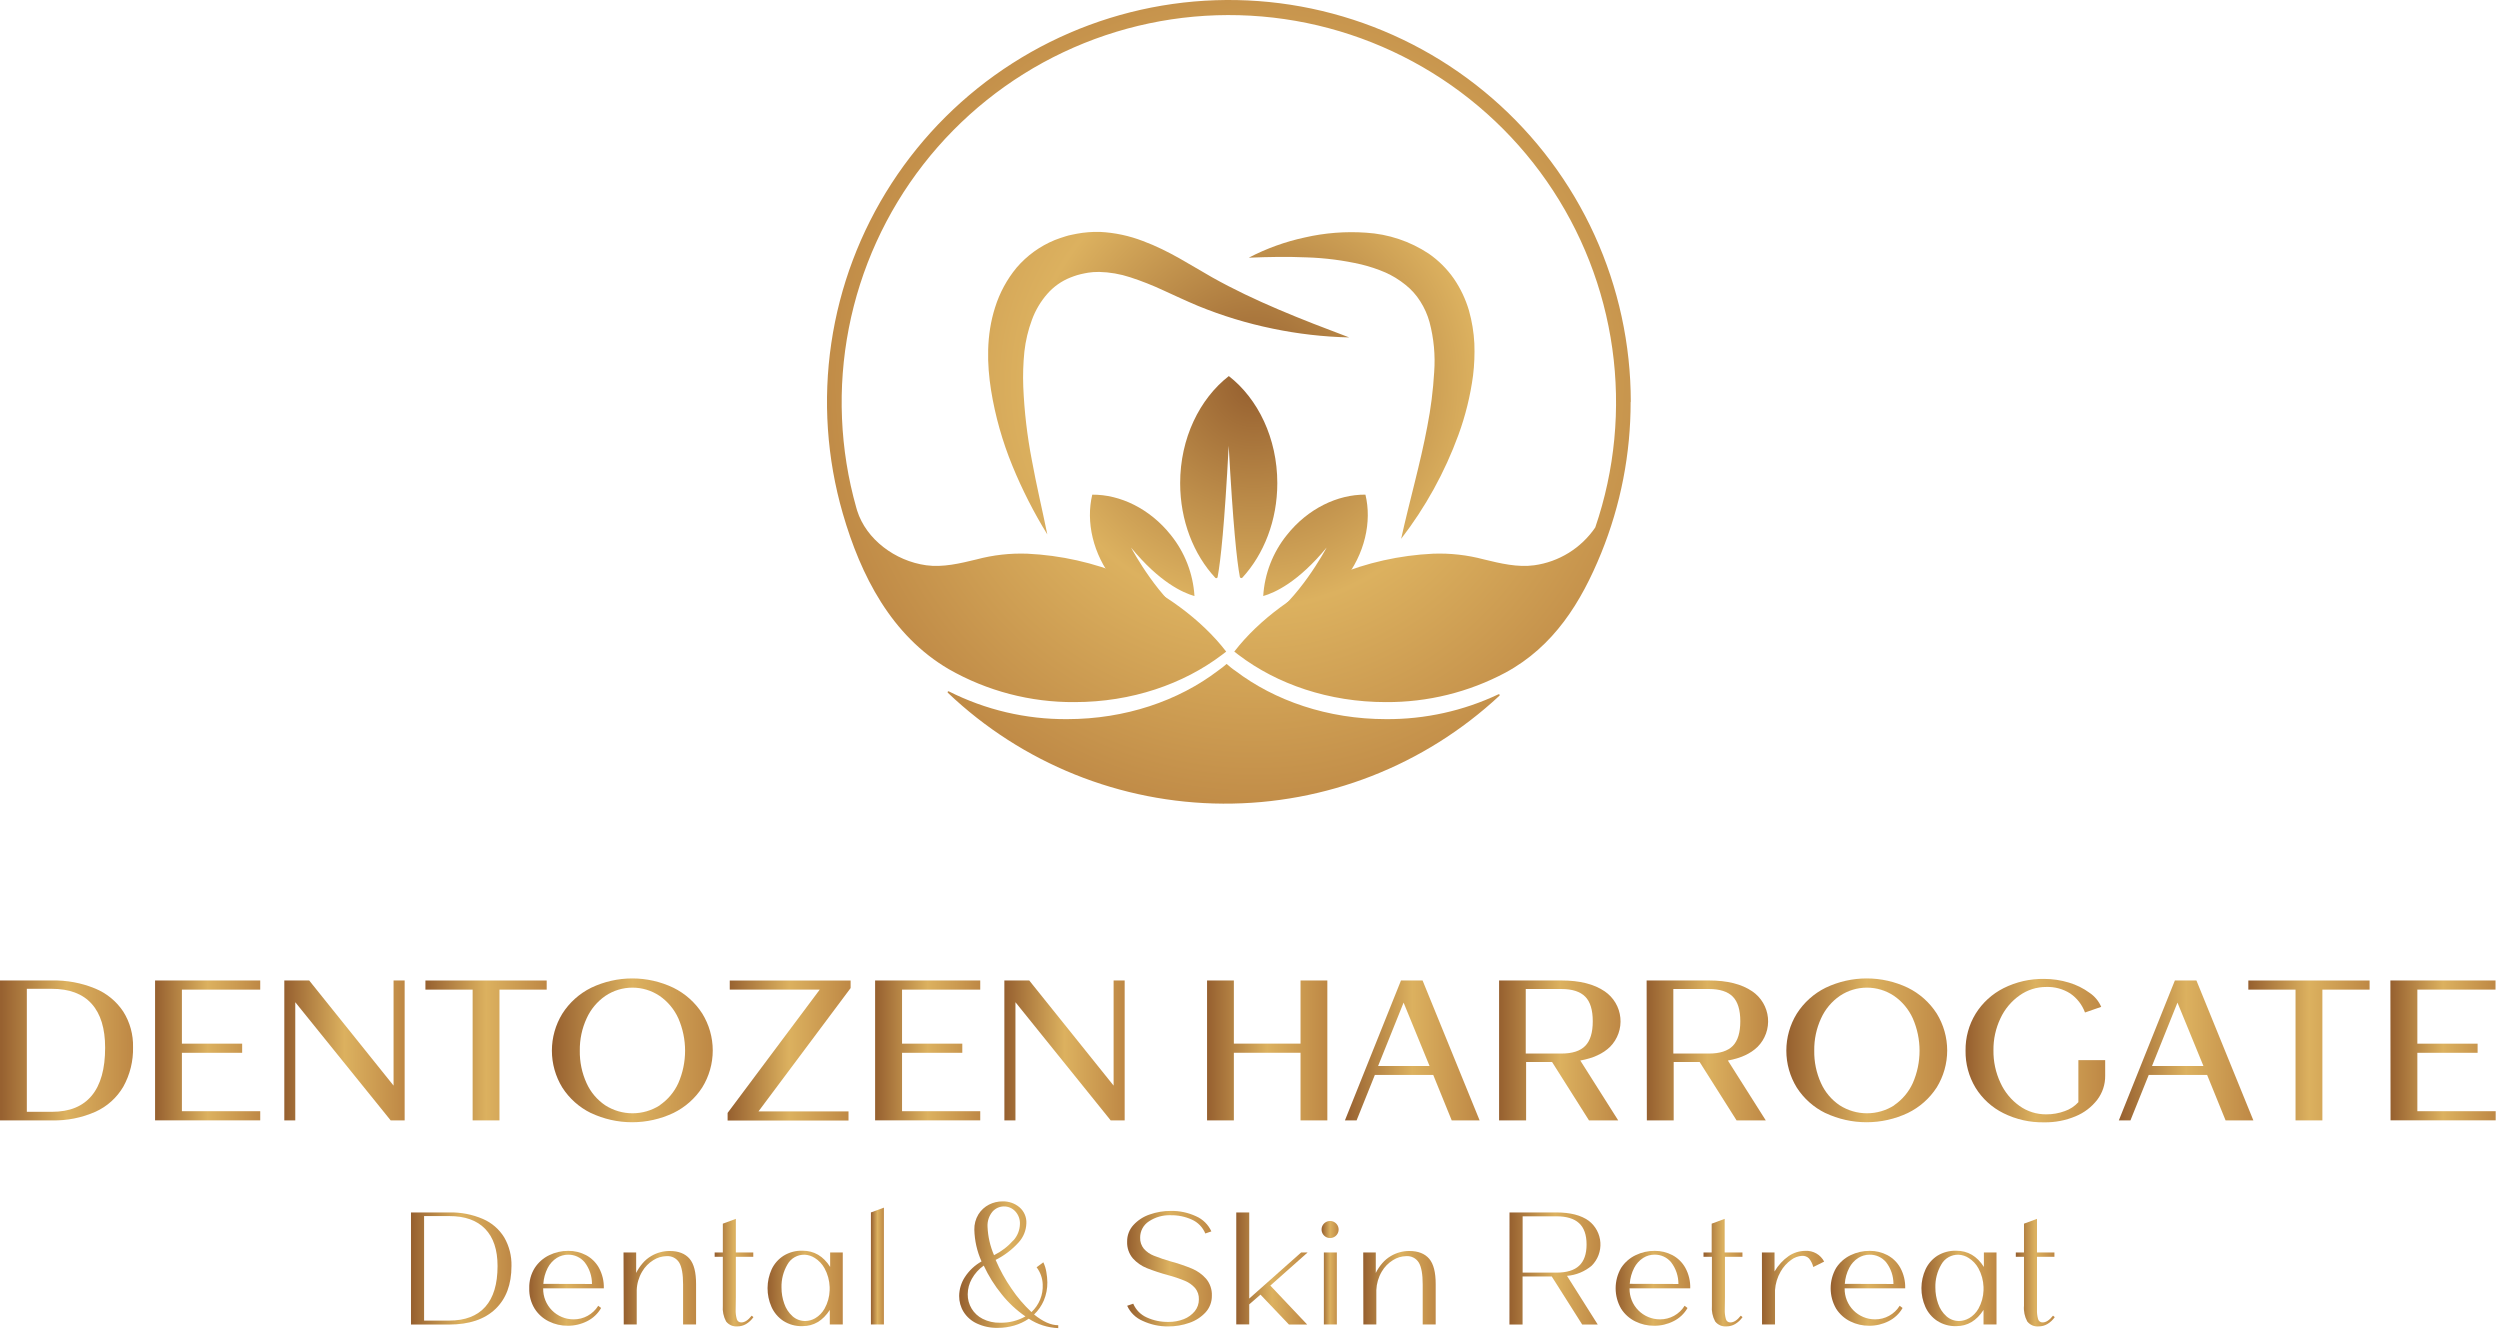 <svg xmlns="http://www.w3.org/2000/svg" width="498" height="265" viewBox="0 0 498 265" fill="none"><path d="M324.821 80.039C324.837 90.363 322.848 100.592 318.965 110.159C314.957 120.016 309.522 128.761 299.91 133.977C292.571 137.892 284.371 139.914 276.053 139.859C264.71 139.859 254.394 136.291 246.715 130.448C246.424 130.235 246.146 130.015 245.868 129.802C250.839 123.338 258.595 117.805 266.086 114.638C272.25 112.081 278.811 110.612 285.477 110.295C288.893 110.171 292.309 110.556 295.612 111.439C298.883 112.234 302.295 113.061 305.63 112.602C308.068 112.264 310.408 111.419 312.5 110.123C314.592 108.826 316.389 107.105 317.776 105.072C321.687 93.626 322.851 81.42 321.174 69.441C319.498 57.461 315.027 46.044 308.123 36.112C301.22 26.179 292.077 18.009 281.433 12.263C270.789 6.516 258.943 3.353 246.851 3.03C234.759 2.707 222.761 5.232 211.825 10.401C200.889 15.571 191.323 23.24 183.898 32.79C176.473 42.339 171.399 53.501 169.084 65.374C166.77 77.246 167.28 89.497 170.574 101.136L170.748 101.724C172.539 107.418 178.272 111.736 184.49 112.602C187.825 113.061 191.244 112.234 194.509 111.439C197.811 110.556 201.227 110.171 204.643 110.295C211.31 110.61 217.87 112.08 224.034 114.638C231.532 117.805 239.288 123.325 244.259 129.802C243.981 130.028 243.703 130.248 243.412 130.448C235.733 136.265 225.417 139.859 214.074 139.859C205.291 139.925 196.648 137.666 189.021 133.311C177.574 126.628 171.459 114.67 167.885 102.286C164.703 91.275 163.922 79.708 165.595 68.368C167.269 57.029 171.358 46.181 177.586 36.558C183.814 26.936 192.036 18.762 201.696 12.592C211.355 6.421 222.227 2.396 233.577 0.79C244.926 -0.816 256.488 0.033 267.48 3.281C278.473 6.529 288.64 12.1 297.294 19.616C305.947 27.133 312.886 36.42 317.641 46.85C322.396 57.279 324.855 68.609 324.853 80.071L324.821 80.039Z" fill="url(#paint0_radial_281_176)"></path><path d="M268.762 67.215C263.639 67.096 258.537 66.509 253.521 65.463C248.436 64.42 243.459 62.905 238.655 60.939C236.231 59.924 233.936 58.838 231.706 57.823C229.576 56.829 227.387 55.965 225.152 55.238C223.146 54.577 221.053 54.216 218.941 54.165C218.45 54.21 217.952 54.165 217.467 54.236C216.98 54.278 216.496 54.351 216.019 54.456C215.541 54.578 215.03 54.643 214.571 54.805C214.112 54.966 213.647 55.096 213.208 55.289C211.45 55.99 209.884 57.098 208.638 58.521C207.303 60.04 206.262 61.794 205.568 63.692C204.804 65.744 204.296 67.882 204.055 70.059C203.821 72.38 203.747 74.715 203.835 77.046C204.04 81.949 204.61 86.829 205.542 91.647C206.427 96.54 207.604 101.446 208.625 106.455C205.934 102.092 203.606 97.516 201.664 92.772C199.679 87.937 198.254 82.89 197.417 77.731C196.603 72.56 196.435 66.801 198.225 61.223C199.128 58.333 200.583 55.646 202.51 53.312C204.571 50.909 207.171 49.028 210.099 47.824C210.816 47.52 211.559 47.313 212.296 47.068C213.033 46.822 213.783 46.725 214.526 46.557C216.037 46.279 217.573 46.157 219.109 46.195C222.04 46.341 224.929 46.954 227.667 48.011C232.915 49.951 237.233 52.866 241.447 55.238C249.914 59.995 259.228 63.621 268.762 67.215Z" fill="url(#paint1_radial_281_176)"></path><path d="M248.751 51.334C252.278 49.493 256.037 48.137 259.927 47.301C263.921 46.384 268.029 46.064 272.117 46.351C276.574 46.622 280.881 48.062 284.604 50.526C286.563 51.879 288.262 53.574 289.62 55.529C290.94 57.465 291.95 59.596 292.613 61.844C293.217 63.99 293.579 66.197 293.692 68.424C293.776 70.55 293.69 72.679 293.434 74.79C292.896 78.839 291.917 82.816 290.512 86.651C287.792 94.09 283.944 101.066 279.104 107.335C280.817 99.63 282.95 92.275 284.32 84.945C285.02 81.371 285.478 77.754 285.69 74.118C285.936 70.77 285.621 67.403 284.76 64.158C284.358 62.699 283.739 61.309 282.924 60.034C282.138 58.779 281.143 57.666 279.983 56.744C278.764 55.758 277.424 54.933 275.995 54.288C274.43 53.613 272.811 53.072 271.154 52.672C267.593 51.854 263.96 51.384 260.308 51.27C256.527 51.108 252.726 51.166 248.751 51.334Z" fill="url(#paint2_radial_281_176)"></path><path d="M245.177 132.956C245.468 133.189 245.746 133.415 246.05 133.602C253.929 139.594 264.503 143.252 276.131 143.252C283.863 143.298 291.505 141.606 298.495 138.301C298.533 138.284 298.575 138.281 298.615 138.292C298.655 138.303 298.689 138.327 298.712 138.361C298.736 138.396 298.746 138.437 298.742 138.478C298.737 138.519 298.719 138.557 298.689 138.586C283.746 152.505 264.053 160.195 243.632 160.085C223.211 159.976 203.601 152.076 188.808 137.997C188.78 137.968 188.764 137.93 188.761 137.889C188.758 137.849 188.77 137.809 188.794 137.776C188.817 137.743 188.852 137.719 188.891 137.709C188.93 137.699 188.972 137.703 189.008 137.72C196.302 141.407 204.37 143.303 212.542 143.252C224.177 143.252 234.751 139.594 242.624 133.602C242.921 133.382 243.212 133.167 243.496 132.956L244.343 132.258L245.177 132.956Z" fill="url(#paint3_radial_281_176)"></path><path d="M246.98 114.923C246.992 114.975 247.017 115.023 247.054 115.063C247.091 115.102 247.138 115.13 247.189 115.144C247.241 115.159 247.296 115.159 247.348 115.145C247.4 115.131 247.447 115.104 247.484 115.065C251.763 110.398 254.439 103.695 254.439 96.243C254.439 87.317 250.6 79.438 244.782 74.913C238.965 79.438 235.087 87.304 235.087 96.243C235.087 103.721 237.782 110.463 242.081 115.091C242.114 115.127 242.158 115.154 242.206 115.168C242.254 115.181 242.305 115.182 242.353 115.168C242.401 115.155 242.444 115.128 242.478 115.092C242.512 115.055 242.536 115.01 242.546 114.961C243.147 111.768 243.929 104.542 244.756 88.803C245.616 104.478 246.372 111.71 246.98 114.923Z" fill="url(#paint4_radial_281_176)"></path><path d="M264.296 109.016C263.966 109.63 258.569 119.59 252.131 123.643C257.658 123.643 263.566 120.838 267.728 115.596C271.891 110.354 273.3 103.922 271.994 98.532C266.448 98.487 260.521 101.311 256.346 106.572C253.55 110.037 251.903 114.287 251.634 118.73C253.903 118.084 258.582 115.99 264.296 109.035" fill="url(#paint5_radial_281_176)"></path><path d="M225.275 109.041C230.983 116.015 235.669 118.09 237.938 118.736C237.668 114.293 236.021 110.043 233.226 106.578C229.05 101.317 223.123 98.492 217.577 98.538C216.285 103.928 217.681 110.347 221.843 115.601C226.006 120.856 231.914 123.662 237.44 123.649C230.976 119.596 225.605 109.636 225.275 109.022" fill="url(#paint6_radial_281_176)"></path><path d="M0 195.31H10.296C13.261 195.239 16.209 195.784 18.951 196.913C21.241 197.851 23.196 199.457 24.562 201.521C25.887 203.635 26.561 206.092 26.501 208.586C26.568 211.338 25.898 214.059 24.562 216.465C23.279 218.661 21.345 220.405 19.029 221.455C16.296 222.666 13.329 223.255 10.342 223.181H0V195.31ZM10.342 221.474C13.854 221.474 16.499 220.397 18.279 218.243C20.059 216.088 20.946 212.908 20.942 208.702C20.942 204.859 20.046 201.942 18.253 199.951C16.461 197.96 13.808 196.967 10.296 196.971H5.345V221.474H10.342Z" fill="url(#paint7_linear_281_176)"></path><path d="M30.89 195.311H51.838V197.133H36.235V207.895H48.238V209.718H36.235V221.352H51.838V223.175H30.89V195.311Z" fill="url(#paint8_linear_281_176)"></path><path d="M56.634 195.311H61.591L78.397 216.253V195.311H80.607V223.182H77.821L58.819 199.641V223.182H56.634V195.311Z" fill="url(#paint9_linear_281_176)"></path><path d="M94.149 197.133H84.744V195.316H108.899V197.133H99.494V223.181H94.149V197.133Z" fill="url(#paint10_linear_281_176)"></path><path d="M117.728 221.727C115.394 220.587 113.417 218.827 112.014 216.64C110.656 214.427 109.937 211.881 109.937 209.285C109.937 206.688 110.656 204.142 112.014 201.929C113.422 199.712 115.412 197.923 117.767 196.758C120.323 195.537 123.12 194.903 125.953 194.903C128.786 194.903 131.583 195.537 134.139 196.758C136.486 197.915 138.472 199.689 139.885 201.89C141.254 204.103 141.979 206.654 141.979 209.256C141.979 211.858 141.254 214.408 139.885 216.621C138.47 218.809 136.483 220.568 134.139 221.708C131.57 222.921 128.765 223.55 125.924 223.55C123.083 223.55 120.278 222.921 117.709 221.708L117.728 221.727ZM131.412 220.163C133.032 219.06 134.318 217.533 135.128 215.748C136.012 213.715 136.469 211.521 136.469 209.304C136.469 207.087 136.012 204.893 135.128 202.86C134.309 201.049 133.01 199.495 131.373 198.368C129.78 197.305 127.907 196.737 125.992 196.737C124.077 196.737 122.204 197.305 120.611 198.368C118.972 199.494 117.673 201.047 116.856 202.86C115.928 204.873 115.464 207.069 115.498 209.285C115.458 211.512 115.915 213.72 116.836 215.748C117.643 217.546 118.938 219.082 120.572 220.182C122.194 221.217 124.078 221.767 126.002 221.767C127.925 221.767 129.809 221.217 131.431 220.182L131.412 220.163Z" fill="url(#paint11_linear_281_176)"></path><path d="M144.939 221.694L163.29 197.133H145.366V195.316H169.443V196.822L151.093 221.384H169.023V223.207H144.939V221.694Z" fill="url(#paint12_linear_281_176)"></path><path d="M174.322 195.311H195.264V197.133H179.687V207.895H191.69V209.718H179.687V221.352H195.264V223.175H174.322V195.311Z" fill="url(#paint13_linear_281_176)"></path><path d="M200.067 195.311H205.025L221.83 216.253V195.311H224.034V223.182H221.249L202.278 199.641V223.182H200.074L200.067 195.311Z" fill="url(#paint14_linear_281_176)"></path><path d="M240.445 195.311H245.784V207.889H259.067V195.311H264.406V223.182H259.067V209.711H245.784V223.182H240.445V195.311Z" fill="url(#paint15_linear_281_176)"></path><path d="M279.078 195.311H283.377L294.74 223.182H289.181L285.503 214.132H273.869L270.236 223.182H267.909L279.078 195.311ZM284.766 212.342L279.595 199.719L274.521 212.342H284.766Z" fill="url(#paint16_linear_281_176)"></path><path d="M298.617 195.311H311.04C314.677 195.311 317.549 196.032 319.656 197.476C320.532 198.073 321.265 198.855 321.805 199.767C322.344 200.678 322.677 201.698 322.778 202.752C322.88 203.807 322.749 204.871 322.393 205.869C322.038 206.868 321.468 207.775 320.723 208.529C319.327 209.886 317.351 210.795 314.796 211.256L322.345 223.182H316.528L309.172 211.547H304.001V223.182H298.617V195.311ZM311.04 209.867C313.212 209.867 314.789 209.356 315.784 208.335C316.78 207.313 317.278 205.685 317.278 203.435C317.278 201.186 316.78 199.557 315.784 198.542C314.789 197.528 313.199 197.01 311.04 197.01H303.93V209.867H311.04Z" fill="url(#paint17_linear_281_176)"></path><path d="M328.008 195.311H340.437C344.074 195.311 346.946 196.032 349.053 197.476C349.929 198.072 350.663 198.855 351.203 199.767C351.742 200.679 352.074 201.699 352.176 202.754C352.277 203.809 352.144 204.873 351.788 205.871C351.432 206.869 350.86 207.776 350.113 208.529C348.721 209.886 346.748 210.795 344.193 211.256L351.742 223.182H345.925L338.569 211.547H333.398V223.182H328.053L328.008 195.311ZM340.437 209.867C342.592 209.867 344.173 209.356 345.182 208.335C346.17 207.313 346.668 205.685 346.668 203.435C346.668 201.186 346.17 199.557 345.182 198.542C344.193 197.528 342.596 197.01 340.437 197.01H333.327V209.867H340.437Z" fill="url(#paint18_linear_281_176)"></path><path d="M363.629 221.727C361.294 220.587 359.317 218.827 357.915 216.64C356.556 214.427 355.837 211.881 355.837 209.285C355.837 206.688 356.556 204.142 357.915 201.929C359.323 199.712 361.313 197.923 363.667 196.758C366.224 195.537 369.021 194.903 371.853 194.903C374.686 194.903 377.483 195.537 380.04 196.758C382.388 197.914 384.377 199.689 385.792 201.89C387.157 204.104 387.88 206.654 387.88 209.256C387.88 211.857 387.157 214.407 385.792 216.621C384.375 218.81 382.385 220.569 380.04 221.708C377.471 222.921 374.665 223.55 371.824 223.55C368.984 223.55 366.178 222.921 363.609 221.708L363.629 221.727ZM377.312 220.163C378.932 219.06 380.218 217.533 381.029 215.748C381.917 213.716 382.376 211.522 382.376 209.304C382.376 207.086 381.917 204.892 381.029 202.86C380.209 201.049 378.911 199.495 377.273 198.368C375.68 197.305 373.808 196.737 371.892 196.737C369.977 196.737 368.105 197.305 366.511 198.368C364.872 199.494 363.573 201.047 362.756 202.86C361.828 204.873 361.364 207.069 361.399 209.285C361.359 211.512 361.816 213.72 362.737 215.748C363.544 217.546 364.838 219.082 366.473 220.182C368.094 221.217 369.978 221.767 371.902 221.767C373.826 221.767 375.709 221.217 377.331 220.182L377.312 220.163Z" fill="url(#paint19_linear_281_176)"></path><path d="M399.087 221.746C396.797 220.61 394.871 218.854 393.529 216.678C392.186 214.448 391.497 211.886 391.538 209.284C391.5 206.691 392.197 204.141 393.548 201.928C394.903 199.75 396.834 197.987 399.126 196.835C401.633 195.583 404.404 194.954 407.206 194.999C408.87 194.999 410.526 195.245 412.118 195.73C413.605 196.169 415.005 196.862 416.255 197.779C417.273 198.469 418.074 199.435 418.562 200.565L415.33 201.689C414.766 200.149 413.736 198.822 412.383 197.895C410.962 196.998 409.305 196.548 407.626 196.602C405.718 196.593 403.855 197.183 402.3 198.289C400.65 199.452 399.335 201.028 398.486 202.859C397.542 204.847 397.067 207.025 397.097 209.226C397.065 211.458 397.54 213.668 398.486 215.689C399.326 217.531 400.634 219.12 402.28 220.298C403.829 221.402 405.685 221.99 407.587 221.978C408.855 221.99 410.114 221.771 411.304 221.332C412.342 220.977 413.273 220.366 414.012 219.555V211.178H419.351V214.274C419.375 215.998 418.825 217.681 417.786 219.057C416.659 220.525 415.163 221.667 413.449 222.366C411.473 223.194 409.348 223.603 407.206 223.568C404.392 223.622 401.608 222.997 399.087 221.746Z" fill="url(#paint20_linear_281_176)"></path><path d="M433.235 195.311H437.527L448.87 223.182H443.337L439.66 214.132H428.025L424.386 223.182H422.072L433.235 195.311ZM438.923 212.342L433.752 199.719L428.684 212.342H438.923Z" fill="url(#paint21_linear_281_176)"></path><path d="M457.273 197.133H447.868V195.316H472.023V197.133H462.618V223.181H457.273V197.133Z" fill="url(#paint22_linear_281_176)"></path><path d="M476.166 195.311H497.108V197.133H481.537V207.895H493.54V209.718H481.537V221.352H497.14V223.175H476.198L476.166 195.311Z" fill="url(#paint23_linear_281_176)"></path><path d="M81.868 241.517H89.456C91.764 241.461 94.056 241.902 96.178 242.81C97.945 243.566 99.433 244.851 100.438 246.488C101.434 248.217 101.935 250.187 101.886 252.182C101.886 255.88 100.809 258.747 98.654 260.785C96.5 262.824 93.438 263.845 89.469 263.849H81.868V241.517ZM89.482 263.061C92.649 263.061 95.047 262.145 96.676 260.314C98.299 258.491 99.113 255.789 99.113 252.189C99.113 248.957 98.29 246.49 96.644 244.788C94.998 243.086 92.602 242.237 89.456 242.241H84.479V263.061H89.482Z" fill="url(#paint24_linear_281_176)"></path><path d="M109.344 263.229C108.183 262.663 107.201 261.786 106.507 260.696C105.759 259.475 105.383 258.062 105.427 256.63C105.382 255.196 105.764 253.781 106.526 252.565C107.237 251.472 108.234 250.595 109.409 250.031C110.592 249.458 111.889 249.164 113.203 249.171C114.429 249.16 115.639 249.451 116.726 250.018C117.813 250.596 118.711 251.476 119.311 252.552C119.988 253.802 120.322 255.209 120.281 256.63H108.2V256.662C108.187 257.466 108.333 258.265 108.631 259.011C108.93 259.757 109.374 260.437 109.938 261.01C110.501 261.583 111.174 262.037 111.915 262.347C112.657 262.658 113.453 262.817 114.257 262.816C115.239 262.824 116.207 262.58 117.068 262.105C117.928 261.631 118.652 260.943 119.169 260.108L119.738 260.554C119.092 261.688 118.122 262.604 116.952 263.184C115.75 263.79 114.42 264.1 113.074 264.089C111.781 264.096 110.504 263.802 109.344 263.229ZM117.922 255.77C117.931 254.201 117.415 252.674 116.454 251.433C116.053 250.954 115.551 250.571 114.982 250.312C114.414 250.052 113.795 249.923 113.171 249.934C112.371 249.933 111.587 250.157 110.909 250.58C110.143 251.073 109.52 251.76 109.105 252.571C108.598 253.557 108.301 254.638 108.233 255.745L117.922 255.77Z" fill="url(#paint25_linear_281_176)"></path><path d="M124.204 249.488H126.725V253.573C127.07 252.874 127.505 252.222 128.018 251.634C128.51 251.056 129.098 250.566 129.756 250.186C130.858 249.54 132.112 249.199 133.389 249.197C135.151 249.197 136.476 249.712 137.364 250.742C138.243 251.776 138.657 253.457 138.657 255.797V263.837H136.071V255.868C136.071 253.825 135.815 252.375 135.302 251.518C135.04 251.087 134.662 250.738 134.212 250.509C133.763 250.281 133.258 250.183 132.755 250.225C131.839 250.246 130.945 250.516 130.17 251.007C129.235 251.576 128.458 252.369 127.908 253.315C127.249 254.43 126.88 255.692 126.835 256.986V263.837H124.249L124.204 249.488Z" fill="url(#paint26_linear_281_176)"></path><path d="M144.636 263.229C144.121 262.274 143.896 261.189 143.989 260.107V250.354H142.36V249.488H143.989V243.754L146.575 242.798V249.488H150.052V250.354H146.575V258.388L146.542 260.838C146.514 261.492 146.59 262.147 146.769 262.777C146.825 262.975 146.947 263.147 147.116 263.265C147.284 263.382 147.488 263.438 147.693 263.423C148.339 263.423 149.031 262.977 149.735 262.085L150.084 262.37C149.695 262.933 149.191 263.407 148.604 263.759C148.085 264.058 147.497 264.216 146.898 264.218C146.468 264.255 146.036 264.184 145.641 264.011C145.246 263.838 144.9 263.57 144.636 263.229Z" fill="url(#paint27_linear_281_176)"></path><path d="M156.018 263.107C154.991 262.421 154.18 261.457 153.679 260.328C153.155 259.145 152.889 257.864 152.897 256.571C152.904 255.277 153.186 254 153.724 252.823C154.249 251.716 155.079 250.782 156.115 250.128C157.238 249.447 158.532 249.104 159.845 249.139C162.163 249.139 164.003 250.216 165.365 252.371V249.488H167.879V263.837H165.294V260.935C163.91 263.09 162.092 264.167 159.838 264.167C158.487 264.21 157.154 263.84 156.018 263.107ZM162.366 262.609C163.158 262.143 163.812 261.474 164.259 260.67C164.884 259.552 165.23 258.299 165.268 257.018V256.372C165.224 255.066 164.874 253.789 164.246 252.642C163.786 251.803 163.119 251.095 162.307 250.587C161.707 250.197 161.013 249.974 160.297 249.941C159.601 249.917 158.912 250.085 158.305 250.427C157.699 250.769 157.198 251.272 156.859 251.88C156.041 253.275 155.631 254.872 155.676 256.488C155.673 257.574 155.856 258.652 156.219 259.675C156.54 260.634 157.101 261.495 157.848 262.176C158.556 262.815 159.48 263.161 160.433 263.146C161.112 263.129 161.775 262.945 162.366 262.609Z" fill="url(#paint28_linear_281_176)"></path><path d="M173.489 241.517L176.075 240.561V263.829H173.489V241.517Z" fill="url(#paint29_linear_281_176)"></path><path d="M204.928 262.686C204.042 263.287 203.067 263.745 202.039 264.044C200.99 264.355 199.901 264.511 198.807 264.509C197.356 264.547 195.917 264.251 194.599 263.643C193.513 263.147 192.594 262.345 191.956 261.335C191.365 260.383 191.056 259.283 191.064 258.162C191.077 256.82 191.474 255.51 192.208 254.387C193.046 253.098 194.183 252.031 195.523 251.278C194.63 249.289 194.143 247.143 194.089 244.963C194.058 243.885 194.341 242.821 194.903 241.899C195.417 241.074 196.145 240.404 197.01 239.96C197.853 239.533 198.786 239.311 199.731 239.314C200.947 239.285 202.133 239.698 203.066 240.477C203.531 240.873 203.897 241.371 204.137 241.931C204.377 242.492 204.484 243.1 204.45 243.709C204.404 245.105 203.864 246.438 202.924 247.471C201.625 248.916 200.066 250.105 198.329 250.974C199.188 252.984 200.247 254.903 201.489 256.701C202.633 258.404 203.969 259.97 205.471 261.368C206.223 260.667 206.813 259.811 207.2 258.859C207.586 257.906 207.759 256.881 207.707 255.854C207.668 254.618 207.243 253.425 206.492 252.442L207.83 251.453C208.129 252.078 208.334 252.745 208.438 253.43C208.558 254.094 208.622 254.766 208.632 255.441C208.648 256.683 208.408 257.915 207.927 259.06C207.477 260.111 206.817 261.059 205.988 261.846C207.75 263.277 209.356 263.99 210.803 263.985V264.561C208.711 264.482 206.68 263.834 204.928 262.686ZM204.282 262.24C202.492 261.011 200.896 259.524 199.544 257.826C198.117 256.075 196.914 254.153 195.963 252.105C194.983 252.798 194.17 253.701 193.584 254.749C193.059 255.685 192.779 256.739 192.77 257.813C192.756 258.824 193.027 259.82 193.552 260.685C194.076 261.55 194.833 262.25 195.737 262.706C196.813 263.252 198.008 263.52 199.214 263.488C200.974 263.529 202.713 263.099 204.249 262.24H204.282ZM201.877 247.083C202.678 246.194 203.136 245.048 203.17 243.851C203.193 243.378 203.12 242.905 202.956 242.461C202.792 242.016 202.539 241.61 202.213 241.266C201.919 240.958 201.564 240.714 201.17 240.551C200.776 240.388 200.353 240.309 199.927 240.32C199.501 240.33 199.082 240.429 198.696 240.611C198.311 240.793 197.968 241.054 197.689 241.376C196.997 242.221 196.65 243.297 196.719 244.388C196.801 246.332 197.239 248.245 198.012 250.031C199.472 249.308 200.776 248.306 201.851 247.083H201.877Z" fill="url(#paint30_linear_281_176)"></path><path d="M227.654 263.132C226.27 262.553 225.155 261.473 224.532 260.108L225.741 259.694C226.259 260.916 227.223 261.896 228.436 262.434C229.791 263.048 231.266 263.353 232.754 263.326C233.801 263.341 234.842 263.152 235.818 262.771C236.669 262.441 237.421 261.898 238.002 261.193C238.54 260.526 238.828 259.691 238.817 258.834C238.85 258.018 238.583 257.218 238.067 256.585C237.514 255.96 236.827 255.47 236.057 255.15C234.961 254.695 233.836 254.315 232.689 254.012C231.251 253.625 229.835 253.157 228.449 252.61C227.387 252.184 226.436 251.521 225.67 250.671C224.883 249.742 224.475 248.551 224.526 247.335C224.504 246.119 224.948 244.94 225.767 244.039C226.649 243.076 227.761 242.351 228.999 241.932C230.36 241.45 231.794 241.207 233.239 241.214C234.96 241.186 236.666 241.546 238.229 242.268C239.595 242.858 240.692 243.937 241.305 245.293L240.096 245.713C239.595 244.486 238.642 243.498 237.433 242.953C236.099 242.347 234.646 242.046 233.18 242.074C231.646 242.02 230.134 242.45 228.856 243.302C228.317 243.65 227.875 244.129 227.571 244.694C227.267 245.259 227.111 245.892 227.118 246.534C227.084 247.344 227.351 248.138 227.867 248.764C228.409 249.371 229.087 249.841 229.845 250.134C230.956 250.575 232.089 250.959 233.239 251.285C234.677 251.672 236.089 252.151 237.466 252.72C238.534 253.169 239.486 253.854 240.252 254.723C241.044 255.667 241.454 256.873 241.402 258.104C241.423 259.322 240.979 260.503 240.161 261.407C239.276 262.366 238.165 263.088 236.929 263.507C235.568 263.989 234.133 264.232 232.689 264.225C230.951 264.237 229.231 263.864 227.654 263.132Z" fill="url(#paint31_linear_281_176)"></path><path d="M246.263 241.519H248.848V258.673L259.19 249.488H260.483L253.049 256.087L260.386 263.844H256.753L251.091 257.891L248.848 259.83V263.818H246.263V241.519Z" fill="url(#paint32_linear_281_176)"></path><path d="M263.759 246.127C263.48 245.851 263.304 245.485 263.264 245.094C263.223 244.702 263.32 244.308 263.537 243.98C263.755 243.652 264.079 243.409 264.456 243.294C264.832 243.178 265.237 243.197 265.601 243.346C265.965 243.496 266.266 243.767 266.452 244.114C266.639 244.461 266.699 244.861 266.623 245.248C266.546 245.634 266.339 245.982 266.034 246.232C265.73 246.482 265.349 246.618 264.955 246.619C264.733 246.623 264.512 246.581 264.307 246.497C264.101 246.412 263.915 246.287 263.759 246.127ZM263.714 249.488H266.3V263.838H263.714V249.488Z" fill="url(#paint33_linear_281_176)"></path><path d="M271.555 249.488H274.056V253.573C274.402 252.874 274.836 252.222 275.349 251.634C275.843 251.057 276.431 250.568 277.088 250.186C278.191 249.539 279.447 249.198 280.727 249.197C282.485 249.197 283.807 249.712 284.695 250.742C285.574 251.776 285.988 253.457 285.988 255.797V263.837H283.402V255.868C283.402 253.825 283.146 252.375 282.633 251.518C282.371 251.086 281.994 250.737 281.544 250.508C281.094 250.28 280.589 250.182 280.087 250.225C279.17 250.246 278.276 250.516 277.501 251.007C276.567 251.576 275.789 252.369 275.239 253.315C274.584 254.431 274.216 255.692 274.166 256.986V263.837H271.581L271.555 249.488Z" fill="url(#paint34_linear_281_176)"></path><path d="M300.693 241.519H310.032C312.816 241.519 314.971 242.077 316.496 243.193C317.165 243.711 317.716 244.365 318.113 245.112C318.509 245.859 318.743 246.682 318.797 247.526C318.851 248.37 318.726 249.216 318.428 250.008C318.131 250.8 317.668 251.519 317.071 252.119C315.682 253.293 313.959 254.003 312.146 254.148L318.267 263.844H315.171L309.115 254.278H303.297V263.844H300.68L300.693 241.519ZM310.032 253.508C312.075 253.508 313.583 253.052 314.557 252.138C315.546 251.22 316.044 249.811 316.044 247.898C316.044 245.985 315.546 244.569 314.557 243.658C313.568 242.747 312.056 242.288 310.032 242.288H303.31V253.508H310.032Z" fill="url(#paint35_linear_281_176)"></path><path d="M325.765 263.229C324.603 262.663 323.621 261.786 322.927 260.696C322.212 259.46 321.835 258.058 321.835 256.63C321.835 255.202 322.212 253.8 322.927 252.565C323.641 251.472 324.64 250.596 325.817 250.031C326.999 249.458 328.297 249.164 329.611 249.171C330.837 249.16 332.046 249.451 333.133 250.018C334.223 250.594 335.121 251.474 335.719 252.552C336.401 253.8 336.737 255.208 336.695 256.63H324.608V256.662C324.594 257.467 324.741 258.266 325.04 259.012C325.338 259.759 325.783 260.439 326.347 261.012C326.912 261.585 327.585 262.04 328.327 262.349C329.07 262.659 329.866 262.818 330.671 262.816C331.652 262.823 332.619 262.578 333.478 262.104C334.337 261.629 335.06 260.942 335.577 260.108L336.152 260.554C335.505 261.69 334.533 262.606 333.36 263.184C332.158 263.792 330.828 264.103 329.481 264.089C328.193 264.094 326.921 263.8 325.765 263.229ZM334.342 255.77C334.35 254.2 333.834 252.671 332.875 251.427C332.474 250.948 331.971 250.565 331.403 250.305C330.835 250.046 330.216 249.917 329.591 249.927C328.791 249.924 328.007 250.149 327.329 250.574C326.563 251.067 325.941 251.754 325.526 252.565C325.019 253.551 324.72 254.631 324.647 255.738L334.342 255.77Z" fill="url(#paint36_linear_281_176)"></path><path d="M341.658 263.229C341.143 262.274 340.919 261.189 341.012 260.107V250.354H339.338V249.488H340.967V243.754L343.552 242.798V249.488H347.094V250.354H343.604V258.388L343.572 260.838C343.543 261.492 343.619 262.147 343.798 262.777C343.853 262.975 343.975 263.148 344.144 263.266C344.312 263.384 344.517 263.44 344.722 263.423C345.368 263.423 346.06 262.977 346.765 262.085L347.114 262.37C346.724 262.935 346.217 263.409 345.627 263.759C345.11 264.059 344.524 264.217 343.927 264.218C343.496 264.256 343.063 264.186 342.667 264.013C342.27 263.84 341.924 263.571 341.658 263.229Z" fill="url(#paint37_linear_281_176)"></path><path d="M350.973 249.489H353.487V253.283C354.196 252.058 355.165 251.004 356.325 250.193C357.294 249.536 358.437 249.181 359.608 249.172C360.375 249.127 361.138 249.305 361.806 249.685C362.473 250.064 363.016 250.629 363.37 251.311L361.205 252.391C361.052 251.766 360.763 251.184 360.358 250.684C360.177 250.505 359.96 250.365 359.722 250.275C359.484 250.185 359.229 250.146 358.975 250.161C358.195 250.21 357.446 250.486 356.822 250.956C355.95 251.571 355.226 252.372 354.702 253.302C354.053 254.429 353.671 255.689 353.584 256.986V263.838H350.998L350.973 249.489Z" fill="url(#paint38_linear_281_176)"></path><path d="M368.599 263.229C367.437 262.663 366.455 261.786 365.761 260.696C365.044 259.461 364.666 258.058 364.666 256.63C364.666 255.202 365.044 253.799 365.761 252.565C366.472 251.472 367.469 250.595 368.644 250.031C369.827 249.458 371.125 249.164 372.438 249.171C373.664 249.16 374.874 249.451 375.961 250.018C377.048 250.596 377.946 251.476 378.546 252.552C379.223 253.802 379.558 255.209 379.516 256.63H367.455V256.662C367.441 257.466 367.588 258.265 367.886 259.011C368.184 259.757 368.628 260.437 369.192 261.01C369.756 261.583 370.428 262.037 371.17 262.347C371.912 262.658 372.707 262.817 373.511 262.816C374.493 262.823 375.459 262.578 376.319 262.104C377.178 261.629 377.9 260.942 378.417 260.108L378.992 260.554C378.346 261.69 377.373 262.606 376.2 263.184C374.999 263.792 373.669 264.103 372.322 264.089C371.031 264.095 369.757 263.801 368.599 263.229ZM377.176 255.77C377.186 254.201 376.669 252.674 375.709 251.433C375.308 250.954 374.805 250.571 374.237 250.312C373.669 250.052 373.05 249.923 372.425 249.934C371.625 249.932 370.841 250.156 370.163 250.58C369.397 251.073 368.775 251.76 368.36 252.571C367.853 253.557 367.555 254.638 367.487 255.745L377.176 255.77Z" fill="url(#paint39_linear_281_176)"></path><path d="M385.876 263.107C384.847 262.421 384.034 261.457 383.53 260.327C383.006 259.144 382.739 257.863 382.748 256.57C382.757 255.276 383.041 253.999 383.582 252.823C384.1 251.723 384.917 250.791 385.941 250.134C387.065 249.452 388.362 249.109 389.677 249.145C391.991 249.145 393.829 250.222 395.19 252.377V249.488H397.705V263.837H395.119V260.935C393.736 263.089 391.92 264.167 389.67 264.167C388.328 264.205 387.005 263.835 385.876 263.107ZM392.217 262.609C393.012 262.143 393.668 261.474 394.117 260.67C394.739 259.55 395.083 258.298 395.119 257.018V256.371C395.075 255.066 394.725 253.788 394.098 252.642C393.638 251.802 392.97 251.095 392.159 250.587C391.56 250.198 390.869 249.974 390.155 249.94C389.458 249.916 388.768 250.084 388.16 250.426C387.552 250.768 387.051 251.271 386.71 251.879C385.892 253.274 385.482 254.871 385.527 256.488C385.524 257.573 385.708 258.651 386.07 259.674C386.391 260.633 386.952 261.494 387.699 262.176C388.407 262.814 389.331 263.16 390.284 263.145C390.954 263.125 391.609 262.941 392.191 262.609H392.217Z" fill="url(#paint40_linear_281_176)"></path><path d="M403.825 263.229C403.31 262.274 403.085 261.189 403.179 260.107V250.354H401.55V249.488H403.179V243.754L405.764 242.798V249.488H409.241V250.354H405.764V258.388V260.838C405.736 261.492 405.812 262.147 405.99 262.777C406.046 262.975 406.169 263.147 406.337 263.265C406.506 263.382 406.71 263.438 406.915 263.423C407.561 263.423 408.253 262.977 408.957 262.085L409.306 262.37C408.917 262.933 408.413 263.407 407.826 263.759C407.307 264.058 406.719 264.216 406.12 264.218C405.685 264.261 405.246 264.192 404.845 264.019C404.444 263.846 404.093 263.575 403.825 263.229Z" fill="url(#paint41_linear_281_176)"></path><defs><radialGradient id="paint0_radial_281_176" cx="0" cy="0" r="1" gradientUnits="userSpaceOnUse" gradientTransform="translate(249.817 76.303) scale(89.281 89.281)"><stop stop-color="#F4C12F"></stop><stop offset="0.01" stop-color="#976130"></stop><stop offset="0.5" stop-color="#DCB15F"></stop><stop offset="1" stop-color="#BE8845"></stop></radialGradient><radialGradient id="paint1_radial_281_176" cx="0" cy="0" r="1" gradientUnits="userSpaceOnUse" gradientTransform="translate(249.817 76.316) scale(89.262 89.262)"><stop stop-color="#F4C12F"></stop><stop offset="0.01" stop-color="#976130"></stop><stop offset="0.5" stop-color="#DCB15F"></stop><stop offset="1" stop-color="#BE8845"></stop></radialGradient><radialGradient id="paint2_radial_281_176" cx="0" cy="0" r="1" gradientUnits="userSpaceOnUse" gradientTransform="translate(249.817 76.303) scale(89.281 89.281)"><stop stop-color="#F4C12F"></stop><stop offset="0.01" stop-color="#976130"></stop><stop offset="0.5" stop-color="#DCB15F"></stop><stop offset="1" stop-color="#BE8845"></stop></radialGradient><radialGradient id="paint3_radial_281_176" cx="0" cy="0" r="1" gradientUnits="userSpaceOnUse" gradientTransform="translate(249.818 76.303) scale(89.281 89.281)"><stop stop-color="#F4C12F"></stop><stop offset="0.01" stop-color="#976130"></stop><stop offset="0.5" stop-color="#DCB15F"></stop><stop offset="1" stop-color="#BE8845"></stop></radialGradient><radialGradient id="paint4_radial_281_176" cx="0" cy="0" r="1" gradientUnits="userSpaceOnUse" gradientTransform="translate(249.817 76.303) scale(89.281 89.281)"><stop stop-color="#F4C12F"></stop><stop offset="0.01" stop-color="#976130"></stop><stop offset="0.5" stop-color="#DCB15F"></stop><stop offset="1" stop-color="#BE8845"></stop></radialGradient><radialGradient id="paint5_radial_281_176" cx="0" cy="0" r="1" gradientUnits="userSpaceOnUse" gradientTransform="translate(249.818 76.303) scale(89.281 89.281)"><stop stop-color="#F4C12F"></stop><stop offset="0.01" stop-color="#976130"></stop><stop offset="0.5" stop-color="#DCB15F"></stop><stop offset="1" stop-color="#BE8845"></stop></radialGradient><radialGradient id="paint6_radial_281_176" cx="0" cy="0" r="1" gradientUnits="userSpaceOnUse" gradientTransform="translate(249.818 76.303) scale(89.281 89.281)"><stop stop-color="#F4C12F"></stop><stop offset="0.01" stop-color="#976130"></stop><stop offset="0.5" stop-color="#DCB15F"></stop><stop offset="1" stop-color="#BE8845"></stop></radialGradient><linearGradient id="paint7_linear_281_176" x1="0" y1="209.245" x2="26.481" y2="209.245" gradientUnits="userSpaceOnUse"><stop offset="0.01" stop-color="#976130"></stop><stop offset="0.5" stop-color="#DCB15F"></stop><stop offset="1" stop-color="#BE8845"></stop></linearGradient><linearGradient id="paint8_linear_281_176" x1="30.89" y1="209.246" x2="51.838" y2="209.246" gradientUnits="userSpaceOnUse"><stop offset="0.01" stop-color="#976130"></stop><stop offset="0.5" stop-color="#DCB15F"></stop><stop offset="1" stop-color="#BE8845"></stop></linearGradient><linearGradient id="paint9_linear_281_176" x1="56.634" y1="209.246" x2="80.601" y2="209.246" gradientUnits="userSpaceOnUse"><stop offset="0.01" stop-color="#976130"></stop><stop offset="0.5" stop-color="#DCB15F"></stop><stop offset="1" stop-color="#BE8845"></stop></linearGradient><linearGradient id="paint10_linear_281_176" x1="84.744" y1="209.245" x2="108.899" y2="209.245" gradientUnits="userSpaceOnUse"><stop offset="0.01" stop-color="#976130"></stop><stop offset="0.5" stop-color="#DCB15F"></stop><stop offset="1" stop-color="#BE8845"></stop></linearGradient><linearGradient id="paint11_linear_281_176" x1="109.946" y1="209.246" x2="141.999" y2="209.246" gradientUnits="userSpaceOnUse"><stop offset="0.01" stop-color="#976130"></stop><stop offset="0.5" stop-color="#DCB15F"></stop><stop offset="1" stop-color="#BE8845"></stop></linearGradient><linearGradient id="paint12_linear_281_176" x1="144.939" y1="209.245" x2="169.443" y2="209.245" gradientUnits="userSpaceOnUse"><stop offset="0.01" stop-color="#976130"></stop><stop offset="0.5" stop-color="#DCB15F"></stop><stop offset="1" stop-color="#BE8845"></stop></linearGradient><linearGradient id="paint13_linear_281_176" x1="174.322" y1="209.246" x2="195.264" y2="209.246" gradientUnits="userSpaceOnUse"><stop offset="0.01" stop-color="#976130"></stop><stop offset="0.5" stop-color="#DCB15F"></stop><stop offset="1" stop-color="#BE8845"></stop></linearGradient><linearGradient id="paint14_linear_281_176" x1="200.067" y1="209.246" x2="224.028" y2="209.246" gradientUnits="userSpaceOnUse"><stop offset="0.01" stop-color="#976130"></stop><stop offset="0.5" stop-color="#DCB15F"></stop><stop offset="1" stop-color="#BE8845"></stop></linearGradient><linearGradient id="paint15_linear_281_176" x1="240.445" y1="209.246" x2="264.406" y2="209.246" gradientUnits="userSpaceOnUse"><stop offset="0.01" stop-color="#976130"></stop><stop offset="0.5" stop-color="#DCB15F"></stop><stop offset="1" stop-color="#BE8845"></stop></linearGradient><linearGradient id="paint16_linear_281_176" x1="267.89" y1="209.246" x2="294.72" y2="209.246" gradientUnits="userSpaceOnUse"><stop offset="0.01" stop-color="#976130"></stop><stop offset="0.5" stop-color="#DCB15F"></stop><stop offset="1" stop-color="#BE8845"></stop></linearGradient><linearGradient id="paint17_linear_281_176" x1="298.63" y1="209.246" x2="322.823" y2="209.246" gradientUnits="userSpaceOnUse"><stop offset="0.01" stop-color="#976130"></stop><stop offset="0.5" stop-color="#DCB15F"></stop><stop offset="1" stop-color="#BE8845"></stop></linearGradient><linearGradient id="paint18_linear_281_176" x1="328.008" y1="209.246" x2="352.207" y2="209.246" gradientUnits="userSpaceOnUse"><stop offset="0.01" stop-color="#976130"></stop><stop offset="0.5" stop-color="#DCB15F"></stop><stop offset="1" stop-color="#BE8845"></stop></linearGradient><linearGradient id="paint19_linear_281_176" x1="355.846" y1="209.246" x2="387.899" y2="209.246" gradientUnits="userSpaceOnUse"><stop offset="0.01" stop-color="#976130"></stop><stop offset="0.5" stop-color="#DCB15F"></stop><stop offset="1" stop-color="#BE8845"></stop></linearGradient><linearGradient id="paint20_linear_281_176" x1="391.538" y1="209.284" x2="419.331" y2="209.284" gradientUnits="userSpaceOnUse"><stop offset="0.01" stop-color="#976130"></stop><stop offset="0.5" stop-color="#DCB15F"></stop><stop offset="1" stop-color="#BE8845"></stop></linearGradient><linearGradient id="paint21_linear_281_176" x1="422.046" y1="209.246" x2="448.87" y2="209.246" gradientUnits="userSpaceOnUse"><stop offset="0.01" stop-color="#976130"></stop><stop offset="0.5" stop-color="#DCB15F"></stop><stop offset="1" stop-color="#BE8845"></stop></linearGradient><linearGradient id="paint22_linear_281_176" x1="447.868" y1="209.245" x2="472.023" y2="209.245" gradientUnits="userSpaceOnUse"><stop offset="0.01" stop-color="#976130"></stop><stop offset="0.5" stop-color="#DCB15F"></stop><stop offset="1" stop-color="#BE8845"></stop></linearGradient><linearGradient id="paint23_linear_281_176" x1="476.166" y1="209.246" x2="497.108" y2="209.246" gradientUnits="userSpaceOnUse"><stop offset="0.01" stop-color="#976130"></stop><stop offset="0.5" stop-color="#DCB15F"></stop><stop offset="1" stop-color="#BE8845"></stop></linearGradient><linearGradient id="paint24_linear_281_176" x1="81.868" y1="252.68" x2="101.886" y2="252.68" gradientUnits="userSpaceOnUse"><stop offset="0.01" stop-color="#976130"></stop><stop offset="0.5" stop-color="#DCB15F"></stop><stop offset="1" stop-color="#BE8845"></stop></linearGradient><linearGradient id="paint25_linear_281_176" x1="105.427" y1="256.63" x2="120.281" y2="256.63" gradientUnits="userSpaceOnUse"><stop offset="0.01" stop-color="#976130"></stop><stop offset="0.5" stop-color="#DCB15F"></stop><stop offset="1" stop-color="#BE8845"></stop></linearGradient><linearGradient id="paint26_linear_281_176" x1="124.204" y1="256.508" x2="138.676" y2="256.508" gradientUnits="userSpaceOnUse"><stop offset="0.01" stop-color="#976130"></stop><stop offset="0.5" stop-color="#DCB15F"></stop><stop offset="1" stop-color="#BE8845"></stop></linearGradient><linearGradient id="paint27_linear_281_176" x1="142.341" y1="253.489" x2="150.091" y2="253.489" gradientUnits="userSpaceOnUse"><stop offset="0.01" stop-color="#976130"></stop><stop offset="0.5" stop-color="#DCB15F"></stop><stop offset="1" stop-color="#BE8845"></stop></linearGradient><linearGradient id="paint28_linear_281_176" x1="152.896" y1="256.65" x2="167.879" y2="256.65" gradientUnits="userSpaceOnUse"><stop offset="0.01" stop-color="#976130"></stop><stop offset="0.5" stop-color="#DCB15F"></stop><stop offset="1" stop-color="#BE8845"></stop></linearGradient><linearGradient id="paint29_linear_281_176" x1="173.489" y1="252.201" x2="176.107" y2="252.201" gradientUnits="userSpaceOnUse"><stop offset="0.01" stop-color="#976130"></stop><stop offset="0.5" stop-color="#DCB15F"></stop><stop offset="1" stop-color="#BE8845"></stop></linearGradient><linearGradient id="paint30_linear_281_176" x1="191.089" y1="251.931" x2="210.823" y2="251.931" gradientUnits="userSpaceOnUse"><stop offset="0.01" stop-color="#976130"></stop><stop offset="0.5" stop-color="#DCB15F"></stop><stop offset="1" stop-color="#BE8845"></stop></linearGradient><linearGradient id="paint31_linear_281_176" x1="224.532" y1="252.681" x2="241.428" y2="252.681" gradientUnits="userSpaceOnUse"><stop offset="0.01" stop-color="#976130"></stop><stop offset="0.5" stop-color="#DCB15F"></stop><stop offset="1" stop-color="#BE8845"></stop></linearGradient><linearGradient id="paint32_linear_281_176" x1="246.243" y1="252.681" x2="260.496" y2="252.681" gradientUnits="userSpaceOnUse"><stop offset="0.01" stop-color="#976130"></stop><stop offset="0.5" stop-color="#DCB15F"></stop><stop offset="1" stop-color="#BE8845"></stop></linearGradient><linearGradient id="paint33_linear_281_176" x1="263.268" y1="253.541" x2="266.649" y2="253.541" gradientUnits="userSpaceOnUse"><stop offset="0.01" stop-color="#976130"></stop><stop offset="0.5" stop-color="#DCB15F"></stop><stop offset="1" stop-color="#BE8845"></stop></linearGradient><linearGradient id="paint34_linear_281_176" x1="271.555" y1="256.508" x2="286.027" y2="256.508" gradientUnits="userSpaceOnUse"><stop offset="0.01" stop-color="#976130"></stop><stop offset="0.5" stop-color="#DCB15F"></stop><stop offset="1" stop-color="#BE8845"></stop></linearGradient><linearGradient id="paint35_linear_281_176" x1="300.693" y1="252.681" x2="318.836" y2="252.681" gradientUnits="userSpaceOnUse"><stop offset="0.01" stop-color="#976130"></stop><stop offset="0.5" stop-color="#DCB15F"></stop><stop offset="1" stop-color="#BE8845"></stop></linearGradient><linearGradient id="paint36_linear_281_176" x1="321.861" y1="256.63" x2="336.721" y2="256.63" gradientUnits="userSpaceOnUse"><stop offset="0.01" stop-color="#976130"></stop><stop offset="0.5" stop-color="#DCB15F"></stop><stop offset="1" stop-color="#BE8845"></stop></linearGradient><linearGradient id="paint37_linear_281_176" x1="339.364" y1="253.489" x2="347.114" y2="253.489" gradientUnits="userSpaceOnUse"><stop offset="0.01" stop-color="#976130"></stop><stop offset="0.5" stop-color="#DCB15F"></stop><stop offset="1" stop-color="#BE8845"></stop></linearGradient><linearGradient id="paint38_linear_281_176" x1="350.94" y1="256.508" x2="363.337" y2="256.508" gradientUnits="userSpaceOnUse"><stop offset="0.01" stop-color="#976130"></stop><stop offset="0.5" stop-color="#DCB15F"></stop><stop offset="1" stop-color="#BE8845"></stop></linearGradient><linearGradient id="paint39_linear_281_176" x1="364.676" y1="256.63" x2="379.535" y2="256.63" gradientUnits="userSpaceOnUse"><stop offset="0.01" stop-color="#976130"></stop><stop offset="0.5" stop-color="#DCB15F"></stop><stop offset="1" stop-color="#BE8845"></stop></linearGradient><linearGradient id="paint40_linear_281_176" x1="382.722" y1="256.649" x2="397.705" y2="256.649" gradientUnits="userSpaceOnUse"><stop offset="0.01" stop-color="#976130"></stop><stop offset="0.5" stop-color="#DCB15F"></stop><stop offset="1" stop-color="#BE8845"></stop></linearGradient><linearGradient id="paint41_linear_281_176" x1="401.53" y1="253.489" x2="409.28" y2="253.489" gradientUnits="userSpaceOnUse"><stop offset="0.01" stop-color="#976130"></stop><stop offset="0.5" stop-color="#DCB15F"></stop><stop offset="1" stop-color="#BE8845"></stop></linearGradient></defs></svg>